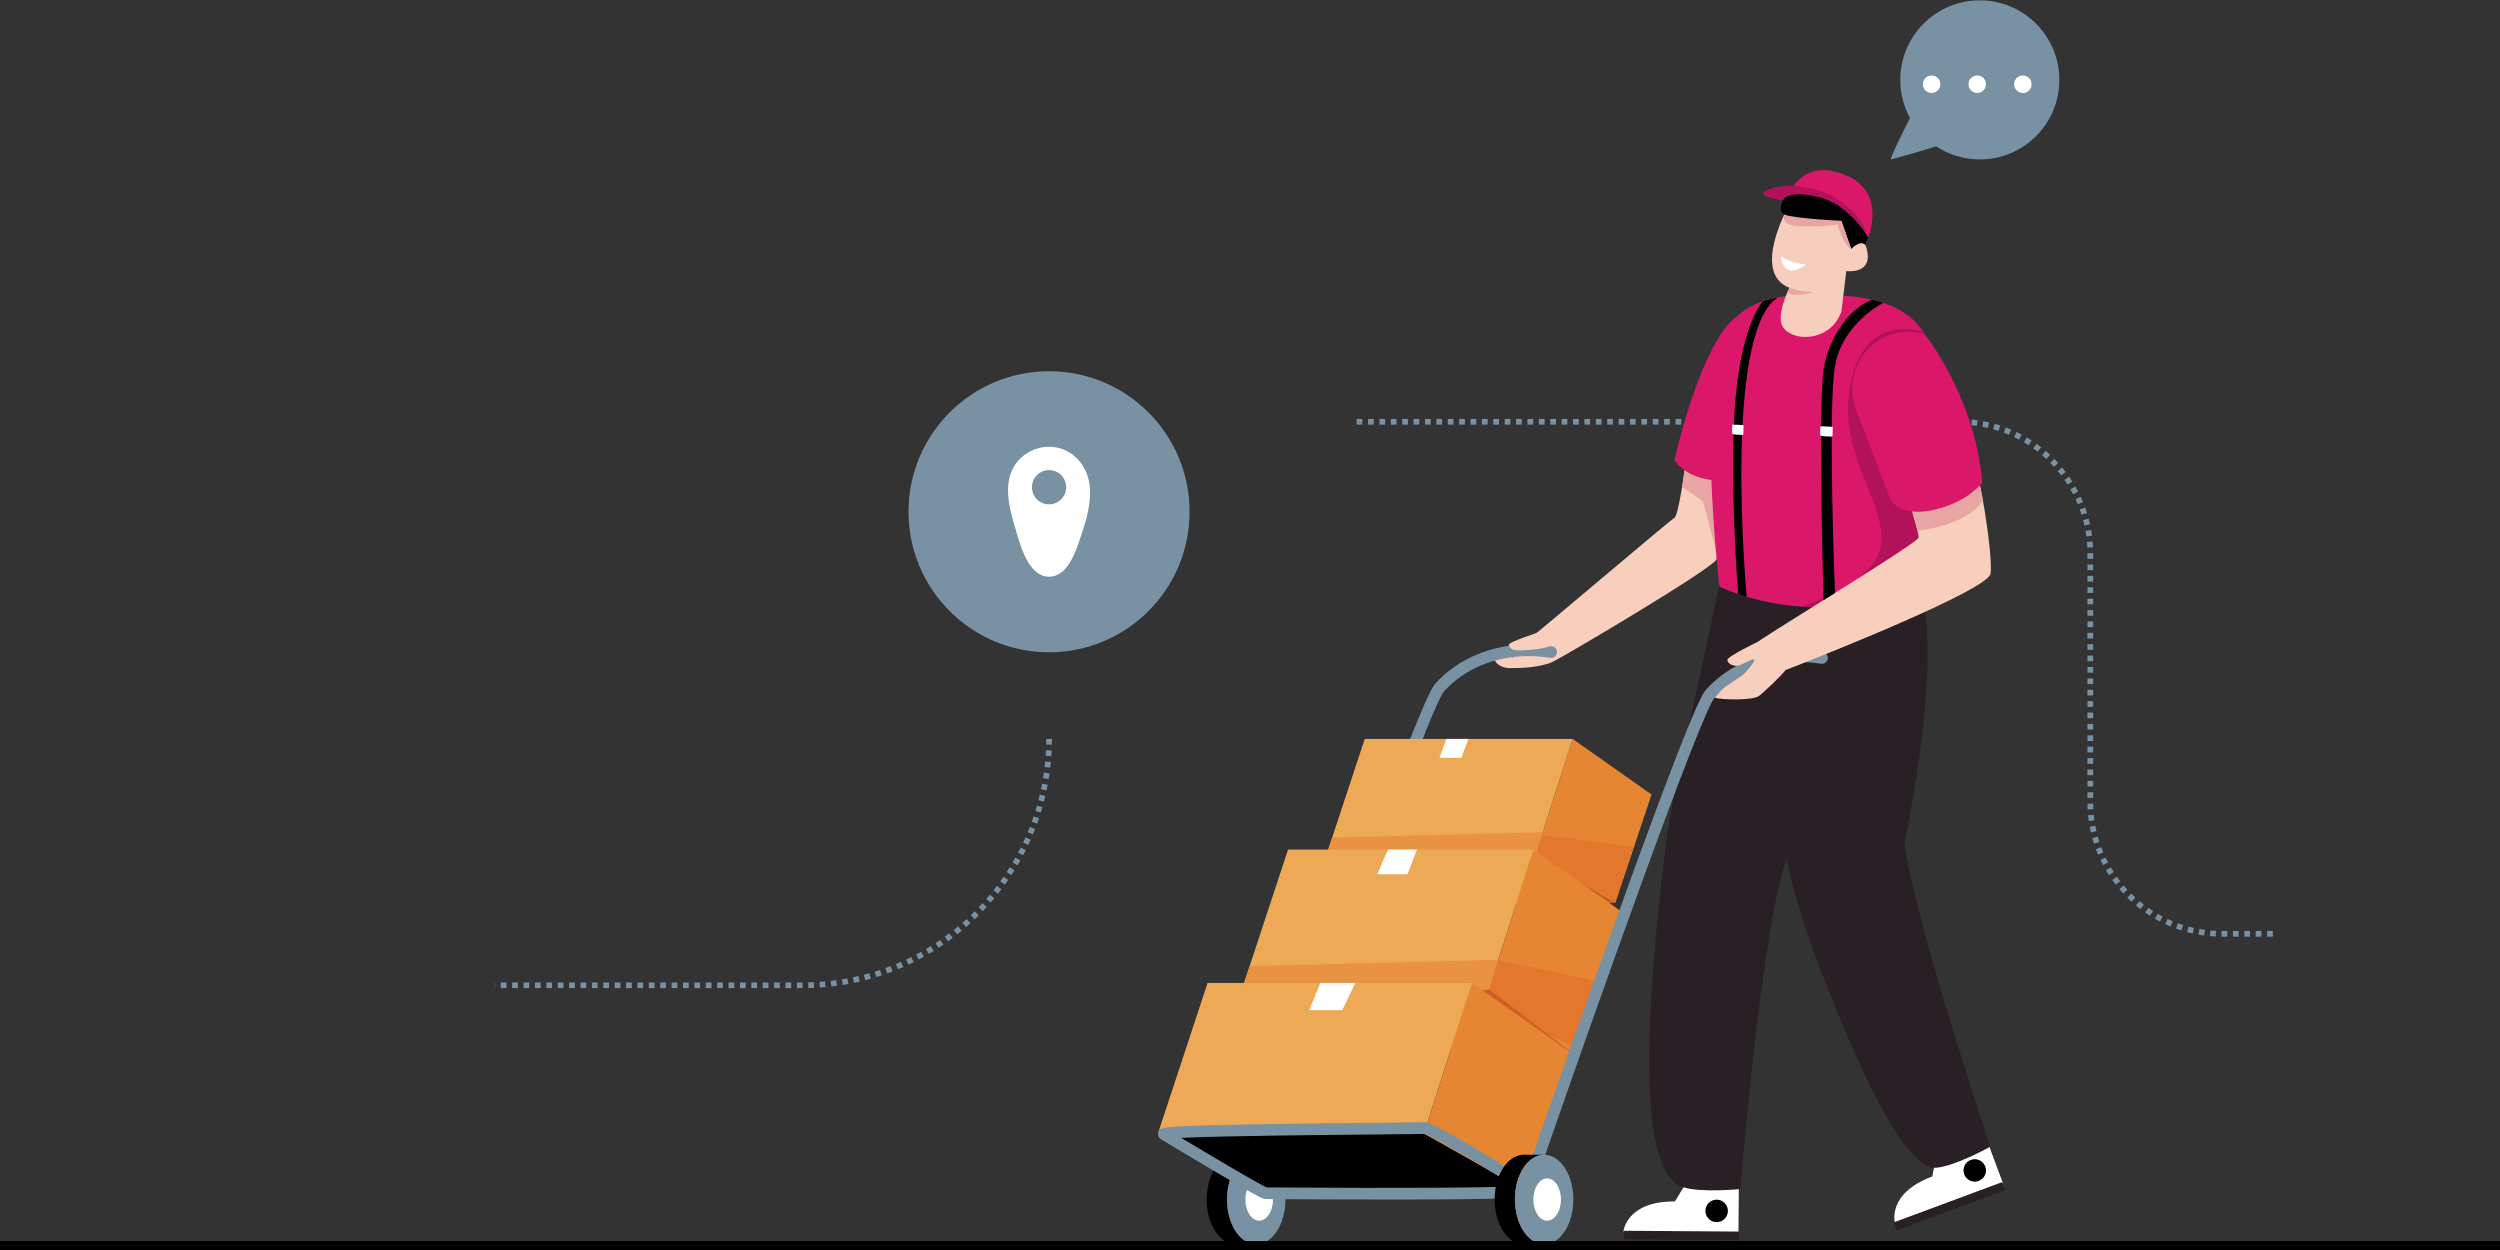 <?xml version="1.0" encoding="utf-8"?>
<!-- Generator: Adobe Illustrator 27.1.1, SVG Export Plug-In . SVG Version: 6.00 Build 0)  -->
<svg version="1.1" id="Layer_1" xmlns="http://www.w3.org/2000/svg" xmlns:xlink="http://www.w3.org/1999/xlink" x="0px" y="0px"
	 width="200px" height="100px" viewBox="0 0 200 100" style="enable-background:new 0 0 200 100;" xml:space="preserve">
<rect x="0" y="0" width="200" height="100" fill="#333333" stroke="none"/>
<style type="text/css">
	.st0{fill:#7892A4;}
	.st1{fill:#FFFFFF;}
	.st2{clip-path:url(#XMLID_00000053545073448959628340000017540098125153279636_);fill:#E9A5A4;}
	.st3{fill:#DB176A;}
	.st4{fill:#282025;}
	.st5{clip-path:url(#XMLID_00000114776910662457129110000000388786988991415712_);fill:#B2125B;}
	.st6{clip-path:url(#XMLID_00000181781989861259171670000015548312170083298485_);fill:#E9A5A4;}
	.st7{fill:#B2125B;}
	.st8{fill:#E9A5A4;}
	.st9{fill:#172A54;}
	.st10{opacity:0.68;clip-path:url(#XMLID_00000004512803537617261480000011229530875456494470_);fill:#E2712B;}
	.st11{fill:#CE6024;}
	.st12{clip-path:url(#XMLID_00000071520751084275713000000001314099271634312881_);fill:#E99241;}
	.st13{opacity:0.68;clip-path:url(#XMLID_00000014613317965452021050000016928385569055391382_);fill:#E2712B;}
	.st14{clip-path:url(#XMLID_00000079458410960978577020000003877294715134722212_);fill:#E99241;}
	.st15{fill:#E68632;}
	.st16{fill:#EDA956;}
	.st17{clip-path:url(#XMLID_00000170255954196090668810000016866060817066287495_);fill:#E9A5A4;}
	.st18{fill:#F8CEBC;}
</style>
<g>
	<g>
		<circle class="st0" cx="83.924" cy="40.941" r="11.242"/>
		<path class="st1" d="M87.186,38.998c-0.01-0.117-0.024-0.234-0.043-0.351
			c-0.257-1.621-1.538-2.907-3.232-2.907c-1.078,0-2.105,0.549-2.707,1.443
			c-1.106,1.646-0.323,3.917,0.184,5.633c0.339,1.15,1.011,3.308,2.523,3.322
			c1.346,0.012,2.021-1.659,2.379-2.708C86.764,42.038,87.316,40.511,87.186,38.998
			z M83.924,40.347c-0.757,0-1.37-0.613-1.37-1.37
			c0-0.757,0.613-1.37,1.37-1.37c0.757,0,1.37,0.613,1.37,1.37
			C85.294,39.734,84.681,40.347,83.924,40.347z"/>
	</g>
	<g>
		<g>
			<path class="st0" d="M64.207,79.051h-0.456v-0.456h0.456V79.051z M63.296,79.051h-0.456
				v-0.456h0.456V79.051z M62.385,79.051h-0.456v-0.456h0.456V79.051z M61.474,79.051h-0.456
				v-0.456h0.456V79.051z M60.563,79.051h-0.456v-0.456h0.456V79.051z M59.652,79.051
				h-0.456v-0.456h0.456V79.051z M58.741,79.051h-0.456v-0.456h0.456V79.051z M57.83,79.051
				h-0.456v-0.456h0.456V79.051z M56.919,79.051h-0.456v-0.456h0.456V79.051z M56.008,79.051
				h-0.456v-0.456h0.456V79.051z M55.097,79.051h-0.456v-0.456h0.456V79.051z M54.186,79.051
				H53.73v-0.456h0.456V79.051z M53.275,79.051h-0.456v-0.456h0.456V79.051z M52.364,79.051
				h-0.456v-0.456h0.456V79.051z M51.453,79.051h-0.456v-0.456h0.456V79.051z M50.542,79.051
				h-0.456v-0.456h0.456V79.051z M49.631,79.051H49.175v-0.456h0.456V79.051z M48.72,79.051
				h-0.456v-0.456h0.456V79.051z M47.809,79.051h-0.456v-0.456h0.456V79.051z M46.898,79.051
				h-0.456v-0.456h0.456V79.051z M45.987,79.051h-0.456v-0.456h0.456V79.051z M45.076,79.051
				h-0.456v-0.456h0.456V79.051z M44.165,79.051h-0.456v-0.456h0.456V79.051z M43.254,79.051
				h-0.456v-0.456h0.456V79.051z M42.342,79.051h-0.456v-0.456h0.456V79.051z
				 M41.431,79.051h-0.456v-0.456h0.456V79.051z M40.52,79.051h-0.456v-0.456h0.456V79.051z
				 M39.609,79.051H39.588v-0.456h0.022V79.051z M64.668,79.046l-0.01-0.455
				c0.15-0.003,0.3-0.008,0.45-0.015l0.021,0.455
				C64.975,79.037,64.822,79.042,64.668,79.046z M65.588,79.004l-0.031-0.454
				c0.15-0.01,0.3-0.022,0.449-0.036l0.041,0.454
				C65.895,78.982,65.742,78.994,65.588,79.004z M66.505,78.921l-0.052-0.453
				c0.149-0.017,0.298-0.036,0.447-0.056l0.062,0.451
				C66.811,78.884,66.658,78.903,66.505,78.921z M67.418,78.795l-0.073-0.45
				c0.148-0.024,0.296-0.05,0.443-0.077l0.083,0.448
				C67.721,78.744,67.57,78.77,67.418,78.795z M68.324,78.627l-0.093-0.446
				c0.147-0.031,0.294-0.063,0.439-0.097l0.104,0.444
				C68.624,78.562,68.474,78.595,68.324,78.627z M69.221,78.417l-0.114-0.441
				c0.145-0.038,0.29-0.077,0.434-0.118l0.124,0.438
				C69.518,78.338,69.37,78.379,69.221,78.417z M70.107,78.166l-0.134-0.435
				c0.144-0.044,0.286-0.09,0.428-0.138l0.145,0.432
				C70.401,78.073,70.254,78.12,70.107,78.166z M70.981,77.873l-0.155-0.429
				c0.141-0.051,0.282-0.104,0.422-0.158l0.164,0.425
				C71.27,77.767,71.126,77.821,70.981,77.873z M71.84,77.541l-0.174-0.421
				c0.138-0.057,0.276-0.116,0.412-0.176l0.184,0.417
				C72.123,77.422,71.982,77.482,71.84,77.541z M72.68,77.17l-0.194-0.412
				c0.136-0.064,0.27-0.129,0.404-0.195l0.203,0.408
				C72.957,77.038,72.819,77.104,72.68,77.17z M73.503,76.76l-0.212-0.403
				c0.132-0.07,0.264-0.141,0.395-0.214l0.222,0.398
				C73.773,76.615,73.638,76.688,73.503,76.76z M74.306,76.312l-0.231-0.393
				c0.129-0.076,0.257-0.153,0.385-0.232l0.24,0.387
				C74.569,76.156,74.438,76.235,74.306,76.312z M75.087,75.828l-0.249-0.382
				c0.126-0.082,0.25-0.165,0.374-0.25l0.257,0.376
				C75.343,75.659,75.216,75.745,75.087,75.828z M75.846,75.308l-0.266-0.37
				c0.122-0.088,0.242-0.176,0.362-0.267l0.274,0.364
				C76.094,75.128,75.971,75.219,75.846,75.308z M76.581,74.754l-0.283-0.357
				c0.118-0.093,0.234-0.187,0.349-0.283l0.291,0.351
				C76.82,74.562,76.701,74.659,76.581,74.754z M77.289,74.166l-0.299-0.344
				c0.113-0.098,0.225-0.198,0.336-0.299l0.307,0.337
				C77.52,73.963,77.405,74.065,77.289,74.166z M77.97,73.546l-0.314-0.33
				c0.109-0.104,0.216-0.208,0.322-0.314l0.322,0.322
				C78.191,73.333,78.081,73.44,77.97,73.546z M78.622,72.896l-0.329-0.315
				c0.104-0.108,0.206-0.218,0.308-0.329l0.336,0.307
				C78.833,72.672,78.728,72.785,78.622,72.896z M79.243,72.215l-0.343-0.299
				c0.099-0.113,0.196-0.227,0.292-0.343l0.35,0.292
				C79.444,71.983,79.344,72.1,79.243,72.215z M79.833,71.507l-0.357-0.283
				c0.093-0.118,0.185-0.236,0.276-0.356l0.363,0.275
				C80.023,71.265,79.929,71.387,79.833,71.507z M80.39,70.772L80.021,70.506
				c0.088-0.122,0.174-0.245,0.26-0.368l0.375,0.258
				C80.568,70.522,80.48,70.648,80.39,70.772z M80.912,70.012l-0.381-0.249
				c0.082-0.126,0.163-0.252,0.242-0.38l0.387,0.24
				C81.079,69.754,80.997,69.884,80.912,70.012z M81.399,69.229l-0.392-0.231
				c0.076-0.129,0.151-0.26,0.225-0.391l0.398,0.222
				C81.554,68.963,81.478,69.096,81.399,69.229z M81.85,68.423l-0.403-0.213
				c0.07-0.133,0.139-0.267,0.206-0.401l0.407,0.204
				C81.992,68.15,81.922,68.287,81.85,68.423z M82.263,67.597l-0.412-0.194
				c0.064-0.136,0.127-0.273,0.187-0.41l0.417,0.184
				C82.392,67.318,82.328,67.458,82.263,67.597z M82.637,66.752l-0.421-0.175
				c0.058-0.139,0.114-0.279,0.168-0.419l0.425,0.165
				C82.753,66.467,82.696,66.61,82.637,66.752z M82.971,65.891l-0.428-0.155
				c0.051-0.141,0.101-0.284,0.149-0.427l0.432,0.145
				C83.074,65.6,83.023,65.746,82.971,65.891z M83.265,65.014l-0.435-0.135
				c0.044-0.143,0.087-0.287,0.128-0.432l0.438,0.124
				C83.354,64.72,83.31,64.867,83.265,65.014z M83.516,64.127l-0.441-0.114
				c0.038-0.145,0.073-0.291,0.108-0.437l0.444,0.104
				C83.592,63.83,83.555,63.979,83.516,64.127z M83.727,63.23l-0.446-0.094
				c0.031-0.147,0.06-0.294,0.087-0.442l0.448,0.083
				C83.788,62.93,83.758,63.08,83.727,63.23z M83.895,62.324l-0.45-0.073
				c0.024-0.148,0.046-0.296,0.067-0.445l0.451,0.062
				C83.942,62.021,83.919,62.173,83.895,62.324z M84.021,61.412l-0.453-0.052
				c0.017-0.149,0.032-0.298,0.046-0.448l0.454,0.042
				C84.054,61.107,84.039,61.26,84.021,61.412z M84.105,60.495l-0.454-0.031
				c0.01-0.149,0.019-0.299,0.026-0.449l0.455,0.021
				C84.124,60.188,84.116,60.342,84.105,60.495z M84.147,59.574l-0.455-0.01
				c0.003-0.15,0.005-0.3,0.005-0.45l0.456-0
				C84.152,59.268,84.15,59.421,84.147,59.574z"/>
		</g>
		<g>
			<path class="st0" d="M181.824,74.933h-0.456v-0.456h0.456V74.933z M180.913,74.933h-0.456
				v-0.456h0.456V74.933z M180.002,74.933h-0.456v-0.456h0.456V74.933z M179.091,74.933
				h-0.456v-0.456h0.456V74.933z M178.18,74.933l-0.456-0l0.002-0.456
				l0.455,0V74.933z M177.258,74.922c-0.154-0.007-0.31-0.018-0.464-0.031
				l0.04-0.454c0.147,0.013,0.297,0.023,0.445,0.03L177.258,74.922z M176.332,74.839
				c-0.153-0.02-0.308-0.044-0.46-0.071l0.079-0.449
				c0.146,0.026,0.294,0.049,0.44,0.068L176.332,74.839z M175.416,74.678
				c-0.151-0.033-0.303-0.071-0.452-0.111l0.118-0.44
				c0.143,0.038,0.288,0.074,0.433,0.106L175.416,74.678z M174.517,74.437
				c-0.147-0.046-0.295-0.097-0.441-0.15l0.156-0.428
				c0.139,0.051,0.281,0.099,0.422,0.143L174.517,74.437z M173.643,74.118
				c-0.142-0.059-0.285-0.122-0.425-0.187l0.192-0.413
				c0.134,0.062,0.271,0.123,0.407,0.179L173.643,74.118z M172.802,73.726
				c-0.137-0.071-0.274-0.146-0.407-0.223l0.227-0.395
				c0.128,0.074,0.259,0.146,0.39,0.214L172.802,73.726z M171.997,73.263
				c-0.13-0.083-0.26-0.169-0.387-0.257l0.26-0.374
				c0.121,0.084,0.246,0.167,0.37,0.247L171.997,73.263z M171.235,72.731
				c-0.123-0.094-0.245-0.191-0.363-0.29l0.292-0.35
				c0.114,0.095,0.231,0.188,0.348,0.278L171.235,72.731z M170.521,72.136
				c-0.114-0.104-0.228-0.211-0.337-0.32l0.321-0.324
				c0.105,0.104,0.214,0.207,0.323,0.307L170.521,72.136z M169.86,71.482
				c-0.105-0.114-0.209-0.231-0.309-0.348l0.347-0.295
				c0.096,0.112,0.195,0.225,0.296,0.334L169.86,71.482z M169.258,70.772
				c-0.095-0.122-0.188-0.248-0.278-0.374l0.371-0.264
				c0.086,0.121,0.175,0.241,0.266,0.358L169.258,70.772z M168.718,70.014
				c-0.084-0.13-0.166-0.263-0.245-0.396l0.393-0.231
				c0.075,0.128,0.154,0.255,0.234,0.38L168.718,70.014z M168.246,69.211
				c-0.072-0.137-0.143-0.277-0.21-0.416l0.411-0.196
				c0.064,0.134,0.131,0.268,0.201,0.399L168.246,69.211z M167.846,68.369
				c-0.06-0.143-0.118-0.288-0.173-0.433l0.427-0.159
				c0.052,0.139,0.107,0.278,0.165,0.415L167.846,68.369z M167.519,67.495
				c-0.048-0.147-0.093-0.297-0.134-0.446l0.439-0.122
				c0.039,0.143,0.083,0.286,0.128,0.427L167.519,67.495z M167.271,66.599
				c-0.035-0.15-0.066-0.304-0.095-0.455l0.448-0.083
				c0.027,0.145,0.057,0.292,0.091,0.436L167.271,66.599z M167.102,65.684
				c-0.021-0.153-0.04-0.308-0.055-0.462l0.453-0.044
				c0.014,0.147,0.032,0.296,0.053,0.442L167.102,65.684z M167.012,64.759
				c-0.008-0.154-0.013-0.31-0.015-0.465l0.455-0.005
				c0.002,0.148,0.006,0.298,0.014,0.445L167.012,64.759z M167.452,63.836h-0.456
				v-0.456h0.456V63.836z M167.452,62.925h-0.456v-0.456h0.456V62.925z M167.452,62.014
				h-0.456v-0.456h0.456V62.014z M167.452,61.103h-0.456v-0.456h0.456V61.103z
				 M167.452,60.192h-0.456v-0.456h0.456V60.192z M167.452,59.281h-0.456v-0.456h0.456
				V59.281z M167.452,58.37h-0.456v-0.456h0.456V58.37z M167.452,57.459h-0.456v-0.456
				h0.456V57.459z M167.452,56.548h-0.456v-0.456h0.456V56.548z M167.452,55.637h-0.456
				v-0.456h0.456V55.637z M167.452,54.726h-0.456v-0.456h0.456V54.726z M167.452,53.814
				h-0.456v-0.456h0.456V53.814z M167.452,52.903h-0.456v-0.456h0.456V52.903z
				 M167.452,51.992h-0.456v-0.456h0.456V51.992z M167.452,51.081h-0.456v-0.456h0.456
				V51.081z M167.452,50.17h-0.456v-0.456h0.456V50.17z M167.452,49.259h-0.456v-0.456
				h0.456V49.259z M167.452,48.348h-0.456v-0.456h0.456V48.348z M167.452,47.437h-0.456
				v-0.456h0.456V47.437z M167.452,46.526h-0.456v-0.456h0.456V46.526z M167.452,45.615
				h-0.456v-0.456h0.456V45.615z M167.452,44.704h-0.456l-0-0.455l0.456-0.001
				L167.452,44.704z M166.986,43.804c-0.007-0.148-0.017-0.297-0.03-0.445
				l0.454-0.04c0.013,0.154,0.024,0.31,0.031,0.464L166.986,43.804z
				 M166.908,42.916c-0.019-0.147-0.042-0.295-0.068-0.44l0.449-0.079
				c0.027,0.152,0.051,0.307,0.071,0.46L166.908,42.916z M166.753,42.039
				c-0.032-0.144-0.067-0.29-0.106-0.433l0.44-0.118
				c0.04,0.149,0.077,0.301,0.11,0.452L166.753,42.039z M166.523,41.179
				c-0.044-0.141-0.092-0.283-0.143-0.422l0.428-0.155
				c0.053,0.145,0.103,0.293,0.149,0.441L166.523,41.179z M166.219,40.341
				c-0.056-0.136-0.116-0.273-0.179-0.407l0.413-0.192
				c0.065,0.14,0.128,0.283,0.187,0.425L166.219,40.341z M165.845,39.535
				c-0.068-0.131-0.14-0.262-0.213-0.39l0.395-0.227
				c0.077,0.134,0.152,0.271,0.223,0.408L165.845,39.535z M165.401,38.764
				c-0.079-0.125-0.162-0.25-0.246-0.371l0.374-0.26
				c0.088,0.127,0.175,0.257,0.257,0.387L165.401,38.764z M164.893,38.034
				c-0.089-0.117-0.183-0.235-0.277-0.348l0.35-0.291
				c0.099,0.119,0.196,0.241,0.29,0.364L164.893,38.034z M164.323,37.349
				c-0.1-0.11-0.203-0.218-0.306-0.323l0.324-0.32
				c0.108,0.11,0.216,0.223,0.32,0.338L164.323,37.349z M163.697,36.716
				c-0.108-0.1-0.22-0.2-0.333-0.296l0.295-0.347
				c0.118,0.1,0.235,0.204,0.348,0.309L163.697,36.716z M163.018,36.139
				c-0.117-0.091-0.237-0.181-0.358-0.266l0.264-0.371
				c0.126,0.09,0.251,0.183,0.373,0.278L163.018,36.139z M162.291,35.622
				c-0.124-0.081-0.252-0.159-0.379-0.235l0.231-0.393
				c0.133,0.078,0.266,0.161,0.396,0.245L162.291,35.622z M161.523,35.169
				c-0.131-0.07-0.265-0.137-0.398-0.201l0.196-0.411
				c0.14,0.067,0.28,0.137,0.416,0.21L161.523,35.169z M160.717,34.785
				c-0.136-0.058-0.276-0.114-0.415-0.166l0.16-0.427
				c0.145,0.054,0.291,0.112,0.433,0.173L160.717,34.785z M159.881,34.472
				c-0.141-0.046-0.284-0.089-0.427-0.129l0.122-0.439
				c0.149,0.041,0.299,0.086,0.446,0.134L159.881,34.472z M159.023,34.234
				c-0.144-0.033-0.291-0.064-0.436-0.091l0.083-0.448
				c0.152,0.028,0.305,0.06,0.455,0.095L159.023,34.234z M158.147,34.071
				c-0.146-0.021-0.295-0.038-0.442-0.053l0.044-0.453
				c0.154,0.015,0.31,0.034,0.462,0.055L158.147,34.071z M157.261,33.984
				c-0.148-0.008-0.297-0.013-0.445-0.015l0.005-0.455
				c0.154,0.002,0.311,0.007,0.465,0.015L157.261,33.984z M156.363,33.969h-0.456
				v-0.456h0.456V33.969z M155.452,33.969h-0.456v-0.456h0.456V33.969z M154.54,33.969
				h-0.456v-0.456h0.456V33.969z M153.629,33.969h-0.456v-0.456h0.456V33.969z
				 M152.718,33.969h-0.456v-0.456h0.456V33.969z M151.807,33.969h-0.456v-0.456h0.456
				V33.969z M150.896,33.969h-0.456v-0.456h0.456V33.969z M149.985,33.969h-0.456v-0.456
				h0.456V33.969z M149.074,33.969h-0.456v-0.456h0.456V33.969z M148.163,33.969h-0.456
				v-0.456h0.456V33.969z M147.252,33.969h-0.456v-0.456h0.456V33.969z M146.341,33.969
				h-0.456v-0.456h0.456V33.969z M145.43,33.969h-0.456v-0.456h0.456V33.969z
				 M144.519,33.969h-0.456v-0.456h0.456V33.969z M143.608,33.969h-0.456v-0.456h0.456
				V33.969z M142.697,33.969h-0.456v-0.456h0.456V33.969z M141.786,33.969h-0.456v-0.456
				h0.456V33.969z M140.875,33.969h-0.456v-0.456h0.456V33.969z M139.964,33.969h-0.456
				v-0.456h0.456V33.969z M139.053,33.969h-0.456v-0.456h0.456V33.969z M138.142,33.969
				h-0.456v-0.456h0.456V33.969z M137.231,33.969h-0.456v-0.456h0.456V33.969z
				 M136.32,33.969h-0.456v-0.456h0.456V33.969z M135.409,33.969h-0.456v-0.456h0.456
				V33.969z M134.498,33.969h-0.456v-0.456h0.456V33.969z M133.587,33.969h-0.456v-0.456
				h0.456V33.969z M132.676,33.969h-0.456v-0.456h0.456V33.969z M131.765,33.969h-0.456
				v-0.456h0.456V33.969z M130.854,33.969h-0.456v-0.456h0.456V33.969z M129.943,33.969
				h-0.456v-0.456h0.456V33.969z M129.032,33.969h-0.456v-0.456h0.456V33.969z
				 M128.121,33.969h-0.456v-0.456h0.456V33.969z M127.21,33.969h-0.456v-0.456h0.456
				V33.969z M126.299,33.969h-0.456v-0.456h0.456V33.969z M125.388,33.969h-0.456v-0.456
				h0.456V33.969z M124.477,33.969h-0.456v-0.456h0.456V33.969z M123.566,33.969h-0.456
				v-0.456h0.456V33.969z M122.655,33.969h-0.456v-0.456h0.456V33.969z M121.744,33.969
				h-0.456v-0.456h0.456V33.969z M120.833,33.969h-0.456v-0.456h0.456V33.969z
				 M119.922,33.969h-0.456v-0.456h0.456V33.969z M119.01,33.969h-0.456v-0.456h0.456
				V33.969z M118.099,33.969h-0.456v-0.456h0.456V33.969z M117.188,33.969h-0.456v-0.456
				h0.456V33.969z M116.277,33.969h-0.456v-0.456h0.456V33.969z M115.366,33.969h-0.456
				v-0.456h0.456V33.969z M114.455,33.969h-0.456v-0.456h0.456V33.969z M113.544,33.969
				h-0.456v-0.456h0.456V33.969z M112.633,33.969h-0.456v-0.456h0.456V33.969z
				 M111.722,33.969h-0.456v-0.456h0.456V33.969z M110.811,33.969h-0.456v-0.456h0.456
				V33.969z M109.9,33.969h-0.456v-0.456h0.456V33.969z M108.989,33.969h-0.456v-0.456
				h0.456V33.969z"/>
		</g>
	</g>
	<g>
		<g>
			<defs>
				<path id="XMLID_00000080925606017017067490000001517747589238684810_" d="M134.862,36.958
					c0,0-0.553,4.273-0.916,4.473c-0.363,0.2-11.109,9.348-11.309,9.428
					c-0.2,0.08-2.941,1.037-2.45,1.393c0.491,0.357,2.106-0.253,2.276-0.226
					c0.171,0.027-0.201,0.338-0.201,0.338s-1.187-0.025-1.222,0.193
					c-0.036,0.219-0.119-0.303-0.622,0c-0.503,0.303-0.68-0.217-0.822,0.055
					c-0.142,0.272,0.335,0.817,1.14,0.834c0.805,0.017,2.532-0.034,3.521-0.52
					c0.989-0.486,12.593-7.341,13.073-8.176c0.479-0.836,1.507-7.139,1.237-7.22
					C138.298,37.45,134.862,36.958,134.862,36.958z"/>
			</defs>
			<use xlink:href="#XMLID_00000080925606017017067490000001517747589238684810_"  style="overflow:visible;fill:#F8CEBC;"/>
			<clipPath id="XMLID_00000108998618526645912570000004241439146029869701_">
				<use xlink:href="#XMLID_00000080925606017017067490000001517747589238684810_"  style="overflow:visible;"/>
			</clipPath>
			<path style="clip-path:url(#XMLID_00000108998618526645912570000004241439146029869701_);fill:#E9A5A4;" d="
				M133.706,38.464c0,0,2.45,1.411,2.561,1.745
				c0.111,0.334,1.336,5.261,1.475,5.15s0.779-6.792,0.557-7.238
				c-0.223-0.445-3.48-1.921-3.619-1.782
				C134.542,36.479,133.706,38.464,133.706,38.464z"/>
		</g>
		<path class="st3" d="M138.839,25.417c0,0-2.426,1.211-4.892,11.384
			c0,0,1.154,2.034,4.892,1.603V25.417z"/>
		<g>
			<path class="st1" d="M134.768,94.846c0.488-0.186,1.323-0.431,2.376-0.387
				c0.844,0.035,1.519,0.243,1.961,0.42c-0.009,1.237-0.019,2.474-0.028,3.712
				l-9.201-0.069c0,0,0.212-2.434,4.116-2.405L134.768,94.846z"/>
			<path d="M138.231,96.879c-0.004,0.496-0.409,0.896-0.906,0.892
				s-0.896-0.409-0.892-0.906c0.004-0.496,0.409-0.896,0.906-0.892
				C137.835,95.977,138.235,96.382,138.231,96.879z"/>
			
				<rect x="129.873" y="98.556" transform="matrix(1 0.007 -0.007 1 0.744 -1.004)" class="st4" width="9.202" height="0.69"/>
		</g>
		<path class="st4" d="M137.656,46.171c-2.144,10.667-3.888,16.93-4.529,22.482
			c-1.043,9.028-2.615,24.935,1.453,26.305c1.468,0.494,4.645,0.164,4.645,0.164l0,0
			c0,0,1.775-21.661,3.748-26.457c7.995-19.444,5.818-22.101,5.818-22.101
			L137.656,46.171z"/>
		<g>
			<path class="st1" d="M154.863,92.651c0.39-0.347,1.084-0.873,2.083-1.205
				c0.801-0.267,1.506-0.312,1.982-0.304c0.431,1.16,0.861,2.32,1.292,3.48
				l-8.626,3.203c0,0-0.667-2.351,2.994-3.71L154.863,92.651z"/>
			<path d="M158.822,93.322c0.173,0.465-0.064,0.983-0.53,1.155
				c-0.465,0.173-0.983-0.064-1.155-0.53c-0.173-0.465,0.064-0.983,0.53-1.155
				C158.132,92.62,158.649,92.857,158.822,93.322z"/>
			
				<rect x="151.427" y="96.201" transform="matrix(0.937 -0.348 0.348 0.937 -23.847 60.34)" class="st4" width="9.202" height="0.69"/>
		</g>
		<path class="st4" d="M152.355,67.498c0.006-0.03,0.011-0.06,0.017-0.089
			c4.094-20.621,0.077-22.784,0.077-22.784l-12.276,1.355
			c0.598,7.356,1.428,13.362,2.008,18.232c0.469,3.934,1.402,7.797,2.773,11.514
			c2.664,7.224,7.102,17.925,9.941,17.693c1.544-0.127,4.332-1.686,4.332-1.686
			S153.371,74.343,152.355,67.498z"/>
		<g>
			<defs>
				<path id="XMLID_00000179609918178337498880000002024608201195631773_" d="M146.006,23.676h-2.005
					c0,0-6.224-0.558-6.911,5.661c-0.776,7.019,0.462,17.598,0.462,17.598
					c1.349,0.622,3.8,1.421,6.538,1.586c3.851,0.233,7.963-1.278,9.466-1.966
					c0.937-8.091,1.852-17.334,0.4-19.843
					C151.893,23.148,146.006,23.676,146.006,23.676z"/>
			</defs>
			<use xlink:href="#XMLID_00000179609918178337498880000002024608201195631773_"  style="overflow:visible;fill:#DB176A;"/>
			<clipPath id="XMLID_00000031899450694563653750000001235687416349891771_">
				<use xlink:href="#XMLID_00000179609918178337498880000002024608201195631773_"  style="overflow:visible;"/>
			</clipPath>
			<path style="clip-path:url(#XMLID_00000031899450694563653750000001235687416349891771_);fill:#B2125B;" d="
				M144.089,48.521c0,0,6.446-1.876,6.446-5.391c0-3.515-3.85-7.412-2.345-13.067
				c1.505-5.655,6.524-3.209,6.524-3.209s3.616,13.601,2.317,17.422
				s-6.189,4.738-6.189,4.738S146.702,49.785,144.089,48.521"/>
		</g>
		<g>
			<defs>
				<path id="XMLID_00000120541010953906150250000002787428884286509462_" d="M143.132,16.398
					c0,0-3.099,5.408,0.02,6.627c0,0-1.101,2.207-0.537,3.104
					c0.8,1.272,3.63,1.15,4.549-0.868c0.127-0.279,0.14-0.228,0.175-0.533
					l0.364-3.045c0,0,1.974,0.279,1.696-1.482s-1.292-0.294-1.292-0.294l0.067-2.532
					L143.132,16.398z"/>
			</defs>
			<use xlink:href="#XMLID_00000120541010953906150250000002787428884286509462_"  style="overflow:visible;fill:#F7CEBD;"/>
			<clipPath id="XMLID_00000062185251224474996420000013691109904006232511_">
				<use xlink:href="#XMLID_00000120541010953906150250000002787428884286509462_"  style="overflow:visible;"/>
			</clipPath>
			<path style="clip-path:url(#XMLID_00000062185251224474996420000013691109904006232511_);fill:#E9A5A4;" d="
				M142.747,17.153c0,0-0.269,0.75,0.697,0.886
				c1.611,0.228,3.546-0.077,3.546-0.077s0.503,1.748,1.117,1.945
				c0.613,0.197,0,0,0,0s-0.278-2.435-0.543-2.606
				C147.299,17.131,142.747,17.153,142.747,17.153"/>
		</g>
		<g>
			<g>
				<path class="st3" d="M148.877,14.792c-0.326-0.318-0.757-0.598-1.319-0.821
					c-0.037-0.015-0.073-0.029-0.109-0.04c-3.309-1.241-4.274,1.531-4.274,1.531
					c4.41-0.241,6.082,4.028,6.082,4.028S150.705,16.572,148.877,14.792z"/>
			</g>
			<path class="st7" d="M146.911,15.875c-0.896-0.62-2.469-0.948-3.419-1.007
				c-1.129-0.069-2.727,0.327-2.386,0.729c0.536,0.631,5.941,0.333,8.151,3.893
				C149.257,19.49,150.058,18.054,146.911,15.875z"/>
		</g>
		<path class="st8" d="M143.152,23.025c0,0,1.054,0.333,1.85,0.338
			c0,0-1.236,0.471-2.037,0.078L143.152,23.025z"/>
		<path class="st1" d="M142.493,20.508c0,0,0.803,0.617,2.006,0.629
			c0,0-0.876,0.751-1.481,0.41C142.413,21.206,142.493,20.508,142.493,20.508z"/>
		<path d="M142.744,15.848c0,0-0.644,0.974,0.003,1.305
			c0.647,0.331,4.579,0.512,4.579,0.512l0.781,2.242c0,0,0.679-0.715,1.102-0.334
			c0,0,0.21-0.463,0.239-0.546c0.029-0.082-1.517-2.579-3.764-3.206
			C143.435,15.194,142.744,15.848,142.744,15.848z"/>
		<path class="st9" d="M142.957,45.833"/>
		<g>
			<g>
				<path class="st0" d="M158.385,0.029c-3.514,0-6.363,2.849-6.363,6.363
					c0,1.104,0.281,2.142,0.776,3.047c-0.676,1.34-1.709,3.432-1.507,3.316
					c0,0,2.11-0.567,3.598-1.047c1.003,0.661,2.204,1.047,3.495,1.047
					c3.514,0,6.363-2.849,6.363-6.363C164.747,2.877,161.899,0.029,158.385,0.029z"/>
			</g>
			<g>
				<circle class="st1" cx="154.529" cy="6.738" r="0.7"/>
				<circle class="st1" cx="158.178" cy="6.738" r="0.7"/>
				<circle class="st1" cx="161.828" cy="6.738" r="0.7"/>
			</g>
		</g>
		<g>
			<g>
				<path d="M100.495,99.545h-1.819v-0.014c-1.198-0.155-2.14-1.692-2.14-3.568
					c0-1.877,0.942-3.415,2.14-3.569v-0.014h1.819c-1.292,0-2.339,1.604-2.339,3.583
					C98.156,97.941,99.203,99.545,100.495,99.545z"/>
				<path class="st0" d="M100.495,92.38c-1.292,0-2.339,1.604-2.339,3.583
					c0,1.979,1.047,3.582,2.339,3.582c1.293,0,2.34-1.603,2.34-3.582
					C102.835,93.984,101.788,92.38,100.495,92.38z"/>
				<path class="st1" d="M100.736,94.27c-0.61,0-1.104,0.758-1.104,1.692
					c0,0.934,0.494,1.692,1.104,1.692c0.61,0,1.105-0.757,1.105-1.692
					C101.841,95.028,101.347,94.27,100.736,94.27z"/>
			</g>
			<g>
				<g>
					<g>
						<path class="st0" d="M101.992,90.847c-0.051,0-0.103-0.008-0.154-0.026
							c-0.243-0.085-0.372-0.351-0.287-0.594
							c1.577-4.522,4.635-13.237,7.392-20.807
							c4.474-12.287,5.49-14.278,5.866-14.707
							c1.672-1.911,5.009-3.705,9.357-3.006c0.254,0.041,0.427,0.28,0.386,0.534
							c-0.041,0.254-0.28,0.427-0.534,0.386c-3.973-0.638-6.999,0.976-8.507,2.699
							c-0.817,0.933-5.828,14.424-13.078,35.208
							C102.365,90.726,102.185,90.847,101.992,90.847z"/>
					</g>
					<g>
						<g>
							<defs>
								<path id="XMLID_00000136410804415372074930000010132673642069904513_" d="M125.81,59.114l6.314,4.45
									l-2.908,8.672c0,0-6.462-3.646-6.442-3.64
									C122.795,68.601,125.81,59.114,125.81,59.114z"/>
							</defs>
							<use xlink:href="#XMLID_00000136410804415372074930000010132673642069904513_"  style="overflow:visible;fill:#E68632;"/>
							<clipPath id="XMLID_00000167392243028203220520000002250048757970000549_">
								<use xlink:href="#XMLID_00000136410804415372074930000010132673642069904513_"  style="overflow:visible;"/>
							</clipPath>
							<path style="opacity:0.68;clip-path:url(#XMLID_00000167392243028203220520000002250048757970000549_);fill:#E2712B;" d="
								M123.346,66.81c0,0,8.055,0.918,7.984,1.113
								c-0.071,0.195-1.602,5.542-2.113,5.258c-0.511-0.284-7.101-4.399-7.044-4.586
								C122.228,68.409,123.346,66.81,123.346,66.81"/>
						</g>
						<path class="st11" d="M106.077,68.517c0,0,6.675,3.815,6.761,3.854
							c0.087,0.039,16.378-0.135,16.378-0.135s-6.067-3.461-6.442-3.64
							C122.4,68.416,105.901,68.09,106.077,68.517z"/>
						<g>
							<defs>
								<polygon id="XMLID_00000054944579781229633960000014974964807049247376_" points="106.077,68.517 
									109.178,59.114 125.81,59.114 122.774,68.595 								"/>
							</defs>
							<use xlink:href="#XMLID_00000054944579781229633960000014974964807049247376_"  style="overflow:visible;fill:#EDA956;"/>
							<clipPath id="XMLID_00000129919633866382326490000006551559268292572589_">
								<use xlink:href="#XMLID_00000054944579781229633960000014974964807049247376_"  style="overflow:visible;"/>
							</clipPath>
							<path style="clip-path:url(#XMLID_00000129919633866382326490000006551559268292572589_);fill:#E99241;" d="
								M104.914,67.052l19.574-0.502c0,0-1.442,3.416-1.995,3.416
								c-0.553,0-17.831-0.924-17.881-1.37
								C104.563,68.149,104.914,67.052,104.914,67.052z"/>
						</g>
					</g>
					<g>
						<g>
							<defs>
								<path id="XMLID_00000122707955091280635130000017539530672461942673_" d="M122.685,67.968l7.456,5.255
									l-4.339,11.077c0,0-6.727-5.142-6.702-5.136
									C119.124,79.171,122.685,67.968,122.685,67.968z"/>
							</defs>
							<use xlink:href="#XMLID_00000122707955091280635130000017539530672461942673_"  style="overflow:visible;fill:#E68632;"/>
							<clipPath id="XMLID_00000013189332633131604150000001018576162519262350_">
								<use xlink:href="#XMLID_00000122707955091280635130000017539530672461942673_"  style="overflow:visible;"/>
							</clipPath>
							<path style="opacity:0.68;clip-path:url(#XMLID_00000013189332633131604150000001018576162519262350_);fill:#E2712B;" d="
								M119.575,76.789c0,0,8.453,1.661,8.409,1.848
								c-0.044,0.188-1.749,4.961-2.182,4.992
								c-0.432,0.031-7.621-3.716-7.708-4.108
								C118.007,79.13,119.575,76.789,119.575,76.789"/>
						</g>
						<path class="st11" d="M99.383,79.071c0,0,7.882,4.505,7.984,4.552
							c0.102,0.047,18.435,0.677,18.435,0.677s-6.26-4.924-6.702-5.136
							C118.658,78.953,99.175,78.567,99.383,79.071z"/>
						<g>
							<defs>
								<polygon id="XMLID_00000013190867800561813650000017606986353685770381_" points="99.383,79.071 
									103.044,67.968 122.685,67.968 119.1,79.164 								"/>
							</defs>
							<use xlink:href="#XMLID_00000013190867800561813650000017606986353685770381_"  style="overflow:visible;fill:#EDA956;"/>
							<clipPath id="XMLID_00000177464522953037350660000017567653536215725235_">
								<use xlink:href="#XMLID_00000013190867800561813650000017606986353685770381_"  style="overflow:visible;"/>
							</clipPath>
							<path style="clip-path:url(#XMLID_00000177464522953037350660000017567653536215725235_);fill:#E99241;" d="
								M98.01,77.342l23.115-0.593c0,0-1.703,4.033-2.355,4.033
								c-0.652,0-21.056-1.091-21.115-1.618C97.595,78.637,98.01,77.342,98.01,77.342z"
								/>
						</g>
					</g>
					<g>
						<path class="st15" d="M117.768,78.637l8.034,5.662l-3.701,11.034
							c0,0-8.223-4.639-8.196-4.632C113.932,90.708,117.768,78.637,117.768,78.637z"/>
						<path d="M92.66,90.601c0,0,8.493,4.854,8.603,4.904s20.839-0.172,20.839-0.172
							s-7.72-4.404-8.196-4.632C113.429,90.474,92.436,90.058,92.66,90.601z"/>
						<polygon class="st16" points="92.66,90.601 96.605,78.637 117.768,78.637 113.905,90.702 
													"/>
					</g>
					<g>
						<g>
							<path class="st0" d="M122.254,95.359c-0.051,0-0.102-0.008-0.152-0.026
								c-0.243-0.084-0.373-0.35-0.288-0.593c0.032-0.094,3.289-9.512,6.696-19.029
								c6.922-19.333,7.707-20.23,7.965-20.525
								c1.672-1.911,5.009-3.705,9.357-3.006c0.254,0.041,0.427,0.28,0.386,0.534
								c-0.041,0.254-0.28,0.427-0.534,0.386c-3.973-0.639-6.999,0.976-8.507,2.699
								c-1.112,1.271-9.27,24.166-14.482,39.245
								C122.628,95.238,122.448,95.359,122.254,95.359z"/>
						</g>
						<g>
							<path class="st0" d="M110.663,95.962c-2.674,0-5.705-0.011-9.044-0.034
								c-0.209-0.001-0.333-0.002-0.357-0.002c-0.189,0-0.338,0-4.433-2.422
								c-1.96-1.16-3.905-2.334-3.946-2.359l0,0
								c-0.191-0.115-0.281-0.334-0.224-0.543c0.099-0.362,0.475-0.397,0.91-0.437
								c0.311-0.029,0.767-0.057,1.355-0.082c1.031-0.045,2.521-0.087,4.428-0.124
								c3.48-0.067,7.658-0.106,10.709-0.134c1.971-0.018,3.674-0.034,3.84-0.047
								c0.17-0.019,0.496-0.055,4.159,2.114c1.642,0.972,3.772,2.298,4.372,2.835
								c0.101,0.09,0.288,0.258,0.288,0.511c0,0.129-0.051,0.25-0.143,0.342
								c-0.164,0.163-0.255,0.253-3.303,0.32
								c-1.556,0.034-3.722,0.055-6.436,0.062
								C112.143,95.961,111.417,95.962,110.663,95.962z M101.333,94.994
								c0.061,0,0.16,0.001,0.293,0.002c11.442,0.077,17.34,0.013,19.498-0.091
								c-1.848-1.261-6.462-3.988-7.193-4.197c-0.281,0.014-1.294,0.024-3.861,0.048
								c-3.973,0.037-12.383,0.115-15.565,0.276
								C97.24,92.674,100.767,94.757,101.333,94.994z M101.37,95.008
								c0,0,0,0,0,0C101.37,95.008,101.37,95.008,101.37,95.008z
								 M101.263,94.994c0,0,0.001,0,0.001,0
								C101.264,94.994,101.263,94.994,101.263,94.994z M113.999,90.704
								c-0.002,0-0.005,0-0.007,0.001
								C113.994,90.704,113.996,90.704,113.999,90.704z M113.905,90.702 M93.366,90.346
								l0,0c0,0,0,0,0.001,0
								C93.367,90.346,93.366,90.346,93.366,90.346z"/>
						</g>
					</g>
				</g>
				<polygon class="st1" points="115.711,59.114 115.154,60.626 116.905,60.626 117.469,59.114 
									"/>
				<polygon class="st1" points="111.034,67.968 110.174,69.94 112.592,69.94 113.362,67.968 				
					"/>
				<polygon class="st1" points="105.631,78.637 104.732,80.811 107.38,80.811 108.428,78.637 				
					"/>
			</g>
			<g>
				<path d="M123.53,99.545h-1.819v-0.014c-1.198-0.155-2.14-1.692-2.14-3.568
					c0-1.877,0.942-3.415,2.14-3.569v-0.014h1.819
					c-1.292,0-2.339,1.604-2.339,3.583C121.192,97.941,122.239,99.545,123.53,99.545z"/>
				<path class="st0" d="M123.53,92.38c-1.292,0-2.339,1.604-2.339,3.583
					c0,1.979,1.047,3.582,2.339,3.582c1.293,0,2.34-1.603,2.34-3.582
					C125.87,93.984,124.823,92.38,123.53,92.38z"/>
				<path class="st1" d="M123.772,94.27c-0.61,0-1.104,0.758-1.104,1.692
					c0,0.934,0.494,1.692,1.104,1.692c0.61,0,1.105-0.757,1.105-1.692
					C124.876,95.028,124.382,94.27,123.772,94.27z"/>
			</g>
		</g>
		<g>
			<defs>
				<path id="XMLID_00000030485743735605166780000005153143724760734599_" d="M157.715,36.959
					c-0.562,0.102-5.466,1.635-5.466,1.635s1.289,3.957,1.239,4.411
					c-0.044,0.403-10.632,6.83-12.924,8.371c0,0-0,0-0,0
					c0,0-2.392,1.139-2.373,1.421c0.019,0.282,0.371,0.466,0.732,0.469
					c0.361,0.002,1.335-0.662,1.412-0.488c0.077,0.174-0.772,1.151-1.015,1.296
					c-0.243,0.145-1.38,0.885-1.597,1.122c-0.217,0.237-0.545,0.605-0.545,0.605
					c0.358,0.188,3.047,0.255,3.537-0.122c0.49-0.377,1.95-1.779,2.114-2.067l0,0
					c3.611-1.398,16.243-6.455,16.42-7.726
					C159.452,44.417,158.277,36.857,157.715,36.959z"/>
			</defs>
			<use xlink:href="#XMLID_00000030485743735605166780000005153143724760734599_"  style="overflow:visible;fill:#F8CEBC;"/>
			<clipPath id="XMLID_00000101067297003499192730000017819437113788068262_">
				<use xlink:href="#XMLID_00000030485743735605166780000005153143724760734599_"  style="overflow:visible;"/>
			</clipPath>
			<path style="clip-path:url(#XMLID_00000101067297003499192730000017819437113788068262_);fill:#E9A5A4;" d="
				M151.999,42.609c0,0,6.004-0.181,6.98-3.291c0,0-0.154-2.225-0.39-2.359
				s-6.699,1.853-6.807,3.01C151.673,41.126,151.999,42.609,151.999,42.609z"/>
		</g>
		<path class="st3" d="M153.955,26.712c0,0,4.05,4.996,4.634,11.933
			c0,0-0.823,0.878-1.786,1.375c-2.522,1.302-4.987,1.195-5.594-0.143
			l-2.724-7.107c-0.821-2.215,0.115-4.741,2.237-5.779
			C151.596,26.563,152.669,26.379,153.955,26.712z"/>
		<path class="st18" d="M123.19,50.557c0,0-2.609,0.826-2.491,1.052
			c0.118,0.226,0.19,0.394,0.668,0.417c0.522,0.025,3.079-0.054,3.192-0.833
			C124.672,50.415,123.19,50.557,123.19,50.557z"/>
	</g>
	<g>
		<rect y="99.28" width="200" height="0.72"/>
	</g>
	<path d="M139.736,47.74c0,0-1.954-21.105,2.504-23.959l-1.192,0.303
		c0,0-1.67,1.675-2.209,7.856c-0.539,6.181,0.214,15.584,0.214,15.584
		L139.736,47.74z"/>
	<path d="M150.669,24.23c0,0-3.289,1.612-3.872,5.076c-0.583,3.464,0,18.131,0,18.131
		l-0.911,0.571c0,0-0.456-15.242,0-18.42c0.287-2.002,1.629-4.708,3.872-5.617
		L150.669,24.23z"/>
	<path class="st1" d="M138.598,33.969c0,0,0.891,0.019,0.886,0.057
		c-0.005,0.038,0.009,0.759-0.054,0.77c-0.063,0.011-0.786-0.038-0.832-0.07
		C138.552,34.694,138.552,34.078,138.598,33.969z"/>
	<path class="st1" d="M145.643,34.104c0,0,0.985,0.019,0.979,0.057
		c-0.006,0.038,0.01,0.759-0.06,0.77c-0.069,0.011-0.868-0.038-0.919-0.07
		C145.592,34.829,145.593,34.214,145.643,34.104z"/>
</g>
</svg>
